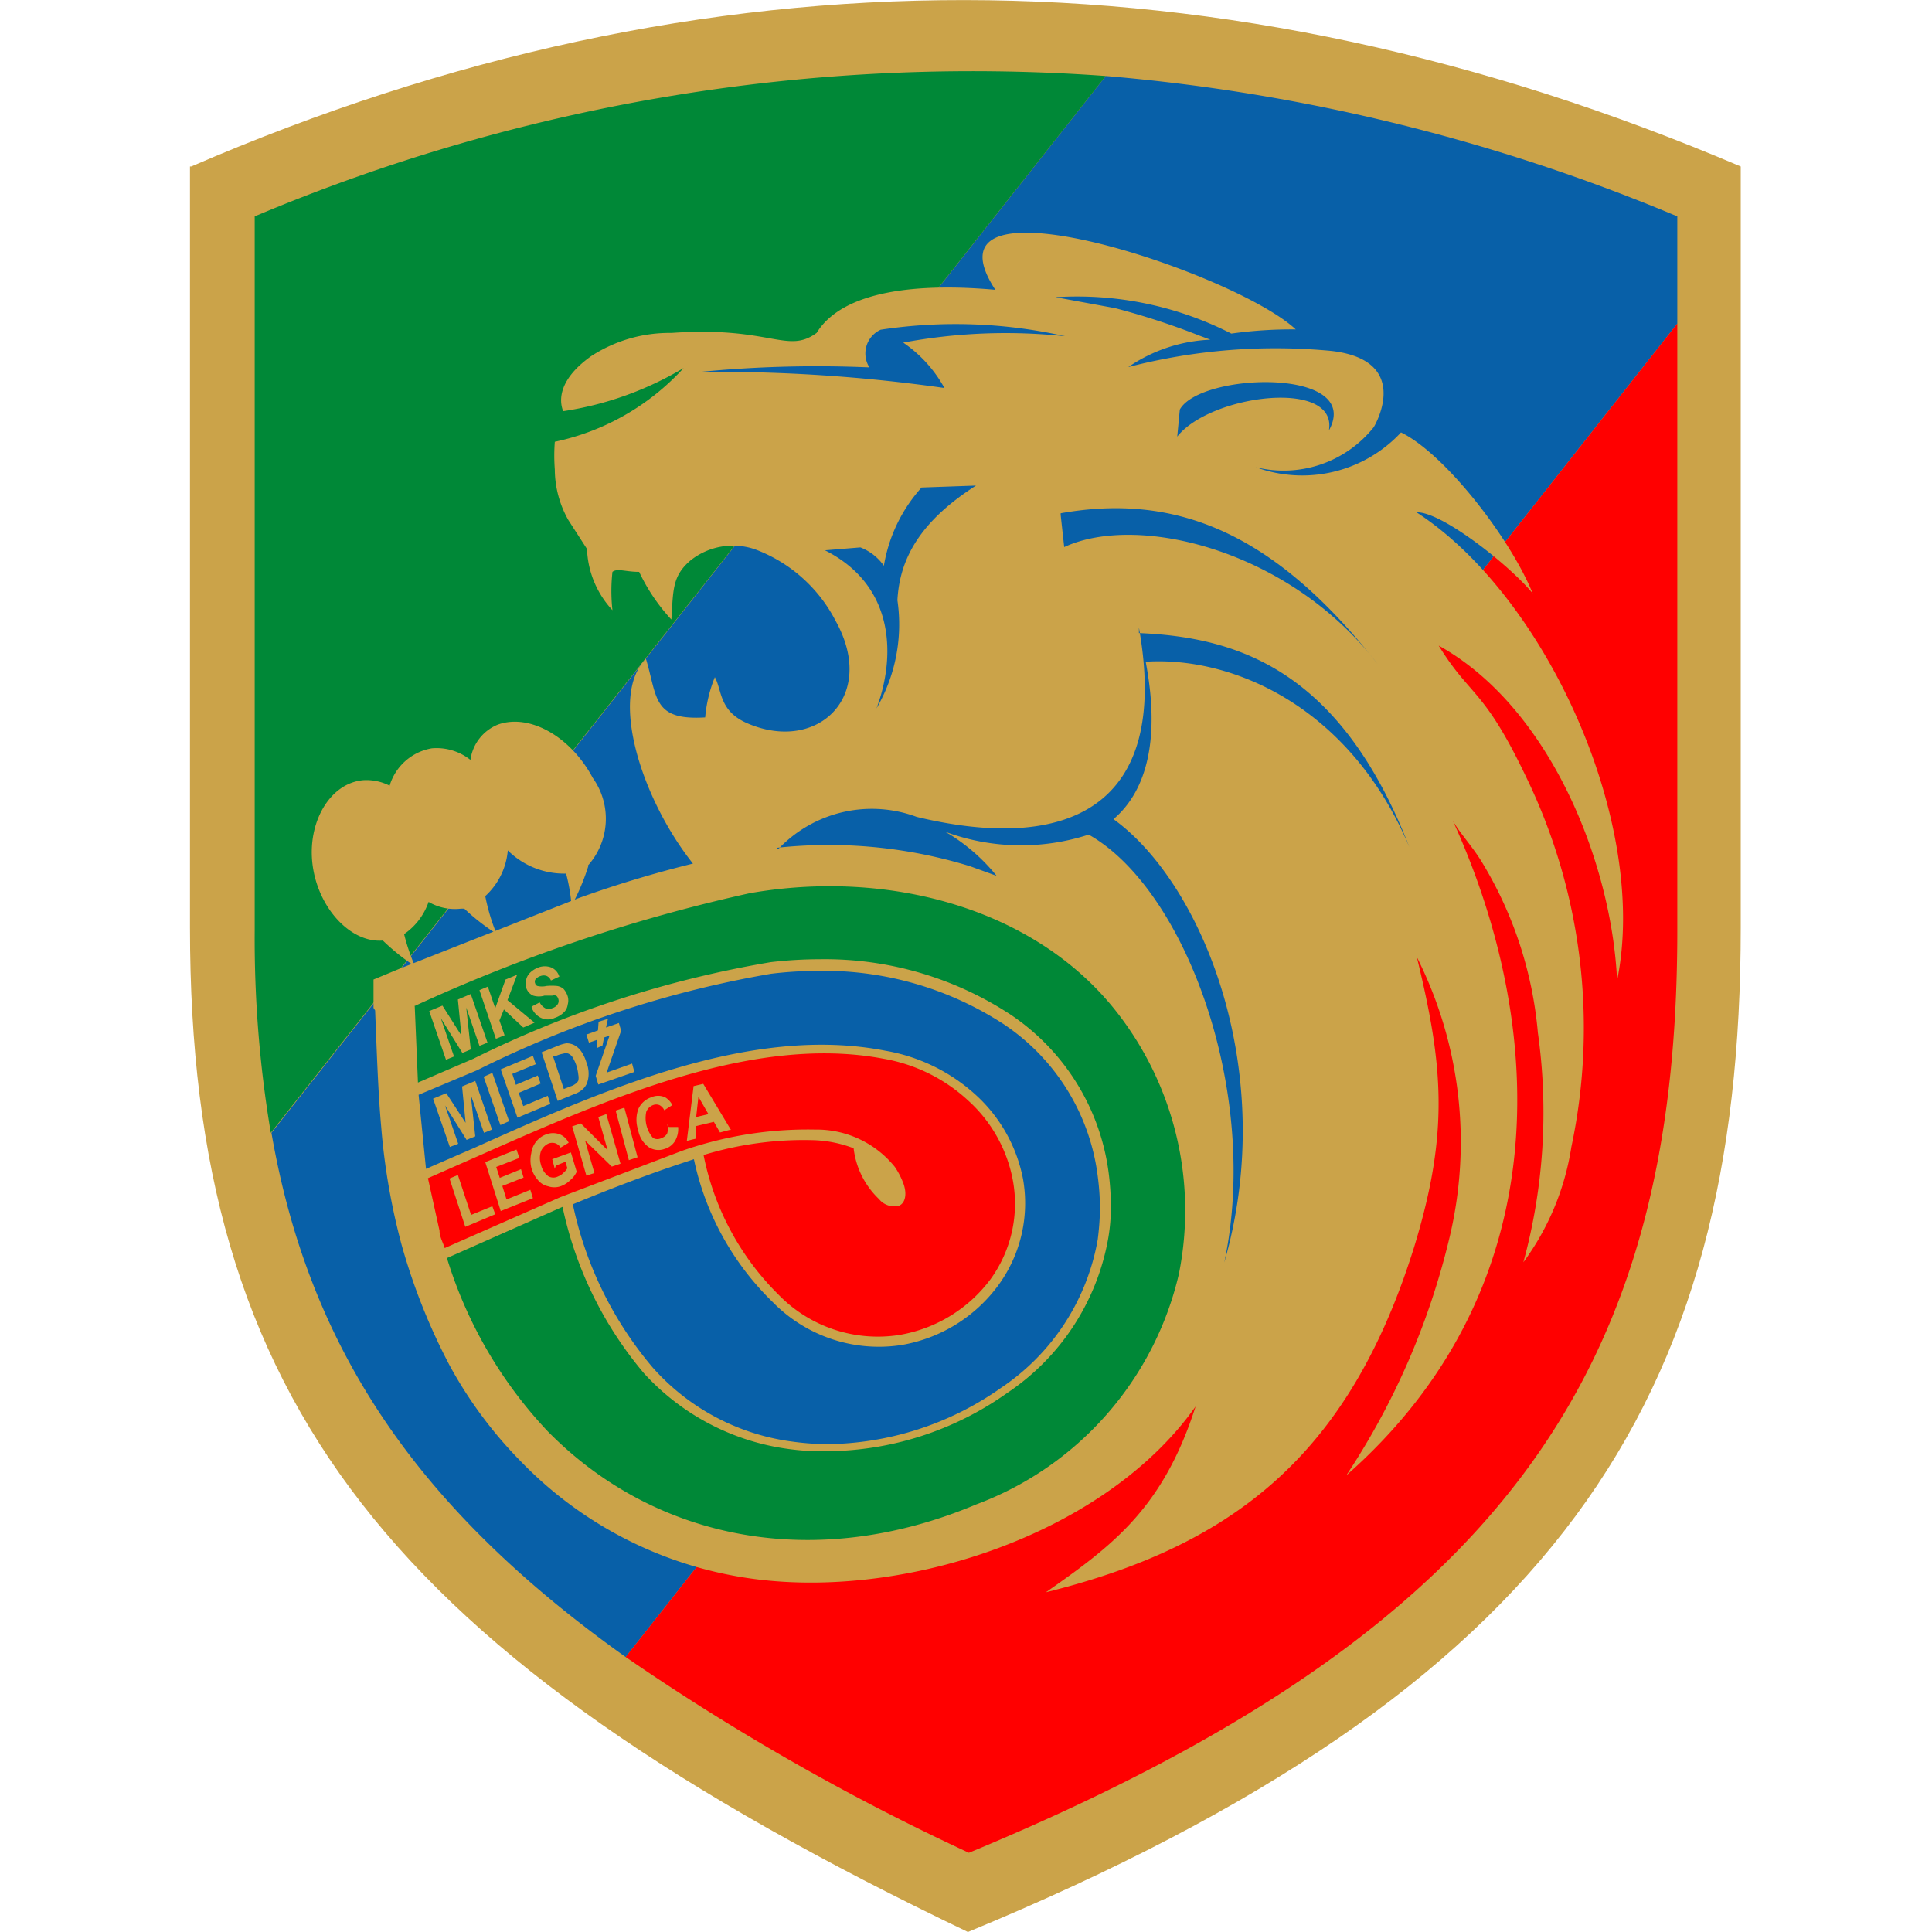 <?xml version="1.0" encoding="iso-8859-1"?>
<svg xmlns="http://www.w3.org/2000/svg" width="60" height="60" xmlns:v="https://vecta.io/nano"><path d="M5.94,5.17c16-6.92,32-6.86,48.12,0V28.81c0,14.72-5.69,23.62-24,31.19-18-8.63-24.16-16.47-24.16-31.19V5.17Z" fill="#cba349"/><path d="M34.34,2.36A58.55,58.55,0,0,1,52.09,6.72v3.33L19.43,51.46c-6.49-4.62-9.84-9.6-11-16.28L34.34,2.36Z" fill="#0860a8"/><path d="M52.09,10.05V28.91c0,13.51-5.23,21.68-22,28.63a73.06,73.06,0,0,1-10.66-6.08L52.09,10.05Z" fill="red"/><path d="M7.91,6.72A57.36,57.36,0,0,1,34.34,2.36L8.41,35.18a36.3,36.3,0,0,1-.5-6.27V6.72Z" fill="#008837"/><path d="M11.6 31.3v-.88l.82-.34 5.5-2.17a35.51 35.51 0 0 1 3.6-1.09c-1.59-2-2.62-5.2-1.46-6.36.36 1.19.2 1.92 1.84 1.82a4.31 4.31 0 0 1 .3-1.25c.23.41.12 1.07 1.05 1.45 2.16.9 4-.87 2.7-3.2a4.64 4.64 0 0 0-2.5-2.22 2.12 2.12 0 0 0-2 .34c-.58.49-.54.93-.6 1.84a5.78 5.78 0 0 1-1-1.48c-.42 0-.68-.12-.83 0a5.41 5.41 0 0 0 0 1.19 2.94 2.94 0 0 1-.79-1.9l-.58-.9a3.22 3.22 0 0 1-.42-1.57 5.66 5.66 0 0 1 0-.86 7.51 7.51 0 0 0 4-2.29 10.25 10.25 0 0 1-3.74 1.34c-.14-.35-.13-1 .87-1.71a4.45 4.45 0 0 1 2.49-.72c3.08-.22 3.59.67 4.51 0C26.19 9 28.56 8.79 30.91 9c-2.48-3.81 7.42-.56 9.33 1.23a13.49 13.49 0 0 0-2 .13 10.53 10.53 0 0 0-5.46-1.13l1.85.34a22.88 22.88 0 0 1 2.61.85l.35.13a4.85 4.85 0 0 0-2.55.85 18.21 18.21 0 0 1 6.32-.5c2.46.29 1.39 2.23 1.3 2.37A3.58 3.58 0 0 1 39 14.51a4.19 4.19 0 0 0 4.51-1.08c1.34.65 3.37 3.24 4.09 5-.69-.85-2.83-2.55-3.61-2.52 4.05 2.63 7.23 9.68 6.23 14.54-.17-3.7-2.11-8.5-5.54-10.4 1 1.62 1.39 1.3 2.72 4.09a17.84 17.84 0 0 1 1.4 11.48 8.13 8.13 0 0 1-1.49 3.58 17.72 17.72 0 0 0 .45-7.13 12.25 12.25 0 0 0-1.71-5.25c-.3-.51-.72-.95-.93-1.33 3 6.6 3.17 14.63-3.31 20.33A23 23 0 0 0 45 38.5a12.77 12.77 0 0 0-1-8.78c.83 3.4 1 5.46-.08 9-2 6.41-5.55 9.27-11.44 10.73 2.09-1.46 3.64-2.62 4.65-5.77-2.87 4.06-9.33 6.11-14.15 5.29a12.31 12.31 0 0 1-6.81-3.59 13.3 13.3 0 0 1-2.22-3 19 19 0 0 1-1.48-3.73 20.39 20.39 0 0 1-.63-3.64c-.1-1.12-.14-2.39-.19-3.63z" fill="#cba349"/><path d="M13.29 36.59l.36 1.63c0 .19.11.37.16.54l3.59-1.58 3.78-1.44a11.82 11.82 0 0 1 4.14-.66 3.12 3.12 0 0 1 2.47 1.16 2.36 2.36 0 0 1 .26.5c.13.34.06.62-.12.7a.6.6 0 0 1-.63-.2 2.59 2.59 0 0 1-.79-1.58 3.83 3.83 0 0 0-1.21-.25 10.67 10.67 0 0 0-3.45.46 8.39 8.39 0 0 0 2.33 4.34 4.3 4.3 0 0 0 3.74 1.25 4.46 4.46 0 0 0 2.84-1.73 4 4 0 0 0 .69-3.1 4.43 4.43 0 0 0-1.37-2.44 5.16 5.16 0 0 0-2.64-1.31c-4-.76-8.52 1.22-12.54 3l-1.61.71z" fill="red"/><path d="M13 34l.23 2.3 1.54-.67c4-1.8 8.58-3.81 12.72-3A5.56 5.56 0 0 1 30.3 34a4.75 4.75 0 0 1 1.47 2.61 4.32 4.32 0 0 1-.77 3.31 4.7 4.7 0 0 1-3 1.85 4.61 4.61 0 0 1-4-1.33A8.68 8.68 0 0 1 21.55 36l-.27.09c-1.1.36-2.28.81-3.49 1.31a11.49 11.49 0 0 0 2.48 5.07 7 7 0 0 0 4.26 2.29 8.62 8.62 0 0 0 1.14.09 9.53 9.53 0 0 0 5.42-1.75 7 7 0 0 0 3-4.6 8.64 8.64 0 0 0 .07-.9 7.7 7.7 0 0 0-.06-1 6.67 6.67 0 0 0-2.94-4.8 10.23 10.23 0 0 0-5.7-1.65 12.75 12.75 0 0 0-1.51.09 32.8 32.8 0 0 0-9.14 3L13 34z" fill="#0860a8"/><path d="M12.88 31.25l.1 2.37 1.72-.74a33.09 33.09 0 0 1 9.24-3 13.25 13.25 0 0 1 1.54-.09 10.52 10.52 0 0 1 5.89 1.71 7 7 0 0 1 3.07 5 8.47 8.47 0 0 1 .06 1 5.77 5.77 0 0 1-.08.94 7.31 7.31 0 0 1-3.14 4.82 9.79 9.79 0 0 1-5.61 1.81 7.62 7.62 0 0 1-1.18-.07A7.4 7.4 0 0 1 20 42.65a11.78 11.78 0 0 1-2.53-5.17l-3.59 1.59A13.66 13.66 0 0 0 17 44.44c3.29 3.36 8.26 4.41 13.32 2.28a10.08 10.08 0 0 0 6.29-7.15 10 10 0 0 0-2-8.23c-2.54-3.16-7.06-4.35-11.33-3.6a51.12 51.12 0 0 0-10.42 3.51z" fill="#008837"/><g fill="#cba349"><path d="M13.85 32.91l-.52-1.51.41-.17.59.93-.11-1.12.4-.17.52 1.51-.25.1-.41-1.19.14 1.3-.26.11-.67-1.08.41 1.19-.25.1h0zm1.55-.65l-.51-1.51.26-.11.23.67.32-.89.36-.15-.3.79.84.7-.35.15-.6-.56-.14.34.16.46-.27.11h0z"/><path d="M16.51 31.26l.25-.13a.43.43 0 0 0 .17.18.25.25 0 0 0 .22 0 .3.3 0 0 0 .18-.14.2.2 0 0 0 0-.17.16.16 0 0 0-.06-.08.21.21 0 0 0-.12 0h-.24a.61.61 0 0 1-.35 0 .39.39 0 0 1-.22-.25.49.49 0 0 1 0-.24.43.43 0 0 1 .12-.22.72.72 0 0 1 .25-.16.56.56 0 0 1 .42 0 .45.45 0 0 1 .24.28l-.26.12a.26.26 0 0 0-.13-.14.27.27 0 0 0-.19 0 .32.32 0 0 0-.17.12.14.14 0 0 0 0 .11.11.11 0 0 0 .07.08.62.62 0 0 0 .28 0 1.79 1.79 0 0 1 .33 0 .4.4 0 0 1 .2.09.63.63 0 0 1 .13.23.46.46 0 0 1 0 .26.39.39 0 0 1-.12.24.7.7 0 0 1-.28.17.5.5 0 0 1-.43 0 .58.58 0 0 1-.29-.32zm-2.06 6.84l-.49-1.5.26-.11.41 1.24.66-.27.09.25-.93.39h0zm1.1-.49l-.48-1.52.97-.39.09.26-.72.28.11.34.66-.27.08.26-.66.26.13.42.74-.3.08.26-1 .4h0z"/><path d="M17.23 36.3l-.08-.3.58-.21.18.6a.76.76 0 0 1-.2.26.8.8 0 0 1-.3.19.6.6 0 0 1-.39 0 .55.55 0 0 1-.32-.2.92.92 0 0 1-.2-.38 1 1 0 0 1 0-.45.7.7 0 0 1 .17-.38.69.69 0 0 1 .29-.2.59.59 0 0 1 .43 0 .52.52 0 0 1 .27.26l-.25.15a.31.31 0 0 0-.15-.13.33.33 0 0 0-.22 0 .47.47 0 0 0-.24.24.67.67 0 0 0 0 .42.63.63 0 0 0 .23.36.32.32 0 0 0 .31 0 .42.42 0 0 0 .16-.11.53.53 0 0 0 .12-.14l-.06-.2-.3.12zm.98.21l-.44-1.53.27-.09.83.83-.29-1.03.25-.09.44 1.54-.27.09-.83-.81.29 1.01-.25.08h0zm1.32-.48l-.41-1.54.27-.09.41 1.54-.27.09h0zM20.77 35h.29a.74.74 0 0 1-.1.44.56.56 0 0 1-.32.24.55.55 0 0 1-.5-.06.82.82 0 0 1-.32-.52 1 1 0 0 1 0-.65.67.67 0 0 1 .4-.37.52.52 0 0 1 .44 0 .58.58 0 0 1 .22.24l-.25.16a.34.34 0 0 0-.15-.16.27.27 0 0 0-.2 0 .36.36 0 0 0-.21.21.94.94 0 0 0 .21.81.27.27 0 0 0 .27 0 .3.3 0 0 0 .17-.14.51.51 0 0 0 0-.29z"/><path d="M22.66 35.09l-.3.08-.19-.33-.55.13v.39l-.29.07.21-1.7.3-.07.86 1.43zM22 34.6l-.31-.54-.07.63.38-.09zm-8.03 1.02l-.52-1.5.41-.17.6.92-.11-1.13.41-.17.52 1.51-.25.1-.41-1.18.14 1.29-.27.11-.67-1.07.41 1.19-.26.1h0zm1.57-.68l-.52-1.5.27-.12.52 1.5-.27.12h0zm.53-.23l-.52-1.5 1-.42.09.26-.73.3.11.34.68-.29.09.25-.68.29.14.41.76-.32.08.25-1.02.43h0zm.75-2.03l.5-.2a1.2 1.2 0 0 1 .27-.08.54.54 0 0 1 .25.06.63.63 0 0 1 .21.19 1.2 1.2 0 0 1 .16.34.94.94 0 0 1 .07.34.84.84 0 0 1-.06.33.53.53 0 0 1-.15.19.76.76 0 0 1-.24.13l-.51.21-.5-1.51zm.36.14l.33 1 .2-.08a.46.46 0 0 0 .16-.08.28.28 0 0 0 .09-.1.45.45 0 0 0 0-.18 1.49 1.49 0 0 0-.06-.29 1.29 1.29 0 0 0-.12-.26.33.33 0 0 0-.13-.11.24.24 0 0 0-.15 0 1 1 0 0 0-.23.07h-.12z"/><path d="M18.58 33.68l-.08-.27.43-1.25-.17.06-.05.25-.18.08.02-.26-.26.09-.08-.25.36-.13.02-.27.29-.09-.06.27.4-.14.07.24-.45 1.3.79-.28.07.26-1.12.39h0zm-.31-6.78a7 7 0 0 1-.52 1.23 5.45 5.45 0 0 0-.17-1 2.48 2.48 0 0 1-1.81-.72 2.17 2.17 0 0 1-.7 1.42 6.25 6.25 0 0 0 .35 1.17 6.57 6.57 0 0 1-1-.78h-.11a1.62 1.62 0 0 1-1-.21 2 2 0 0 1-.76 1 6.05 6.05 0 0 0 .34 1 6.83 6.83 0 0 1-1-.8c-1 .08-2-1-2.18-2.33s.53-2.56 1.57-2.65a1.58 1.58 0 0 1 .82.17 1.66 1.66 0 0 1 1.31-1.16 1.69 1.69 0 0 1 1.2.36 1.38 1.38 0 0 1 .86-1.1c1-.35 2.27.4 2.94 1.66a2.18 2.18 0 0 1-.16 2.73z"/></g><path d="M33.07 10.44a15.52 15.52 0 0 0-5.72-.2.81.81 0 0 0-.35 1.17 37.59 37.59 0 0 0-5.26.14 50.18 50.18 0 0 1 7.59.5 4.1 4.1 0 0 0-1.28-1.41 17.3 17.3 0 0 1 5-.2zM26.72 17a1.6 1.6 0 0 1 .73.57 4.8 4.8 0 0 1 1.17-2.43l1.69-.06c-1.75 1.12-2.37 2.28-2.44 3.56a5.18 5.18 0 0 1-.65 3.36c.56-1.48.66-3.77-1.6-4.91zm6.22-1.06c3.55-.63 6.62.57 9.84 4.68-2.69-3.52-7.42-4.7-9.73-3.63l-.11-1zm3.7-3.22c.64-1.16 5.71-1.31 4.63.65.28-1.62-3.68-1.12-4.71.19l.08-.84zM24.12 26.33a14.91 14.91 0 0 1 6 .57l.83.3a5.84 5.84 0 0 0-1.46-1.29l-.14-.08a6.8 6.8 0 0 0 4.46.09c3 1.69 5.34 8 4.21 13.29 1.71-5.93-.68-11.78-3.44-13.77 1.08-.92 1.44-2.59 1-4.89 2.66-.17 6.33 1.35 8.19 5.76-2.13-5.48-5.3-6.52-8.4-6.65v-.17c1 5.61-2.24 7-6.9 5.88a4 4 0 0 0-4.3 1z" fill="#0860a8"/></svg>